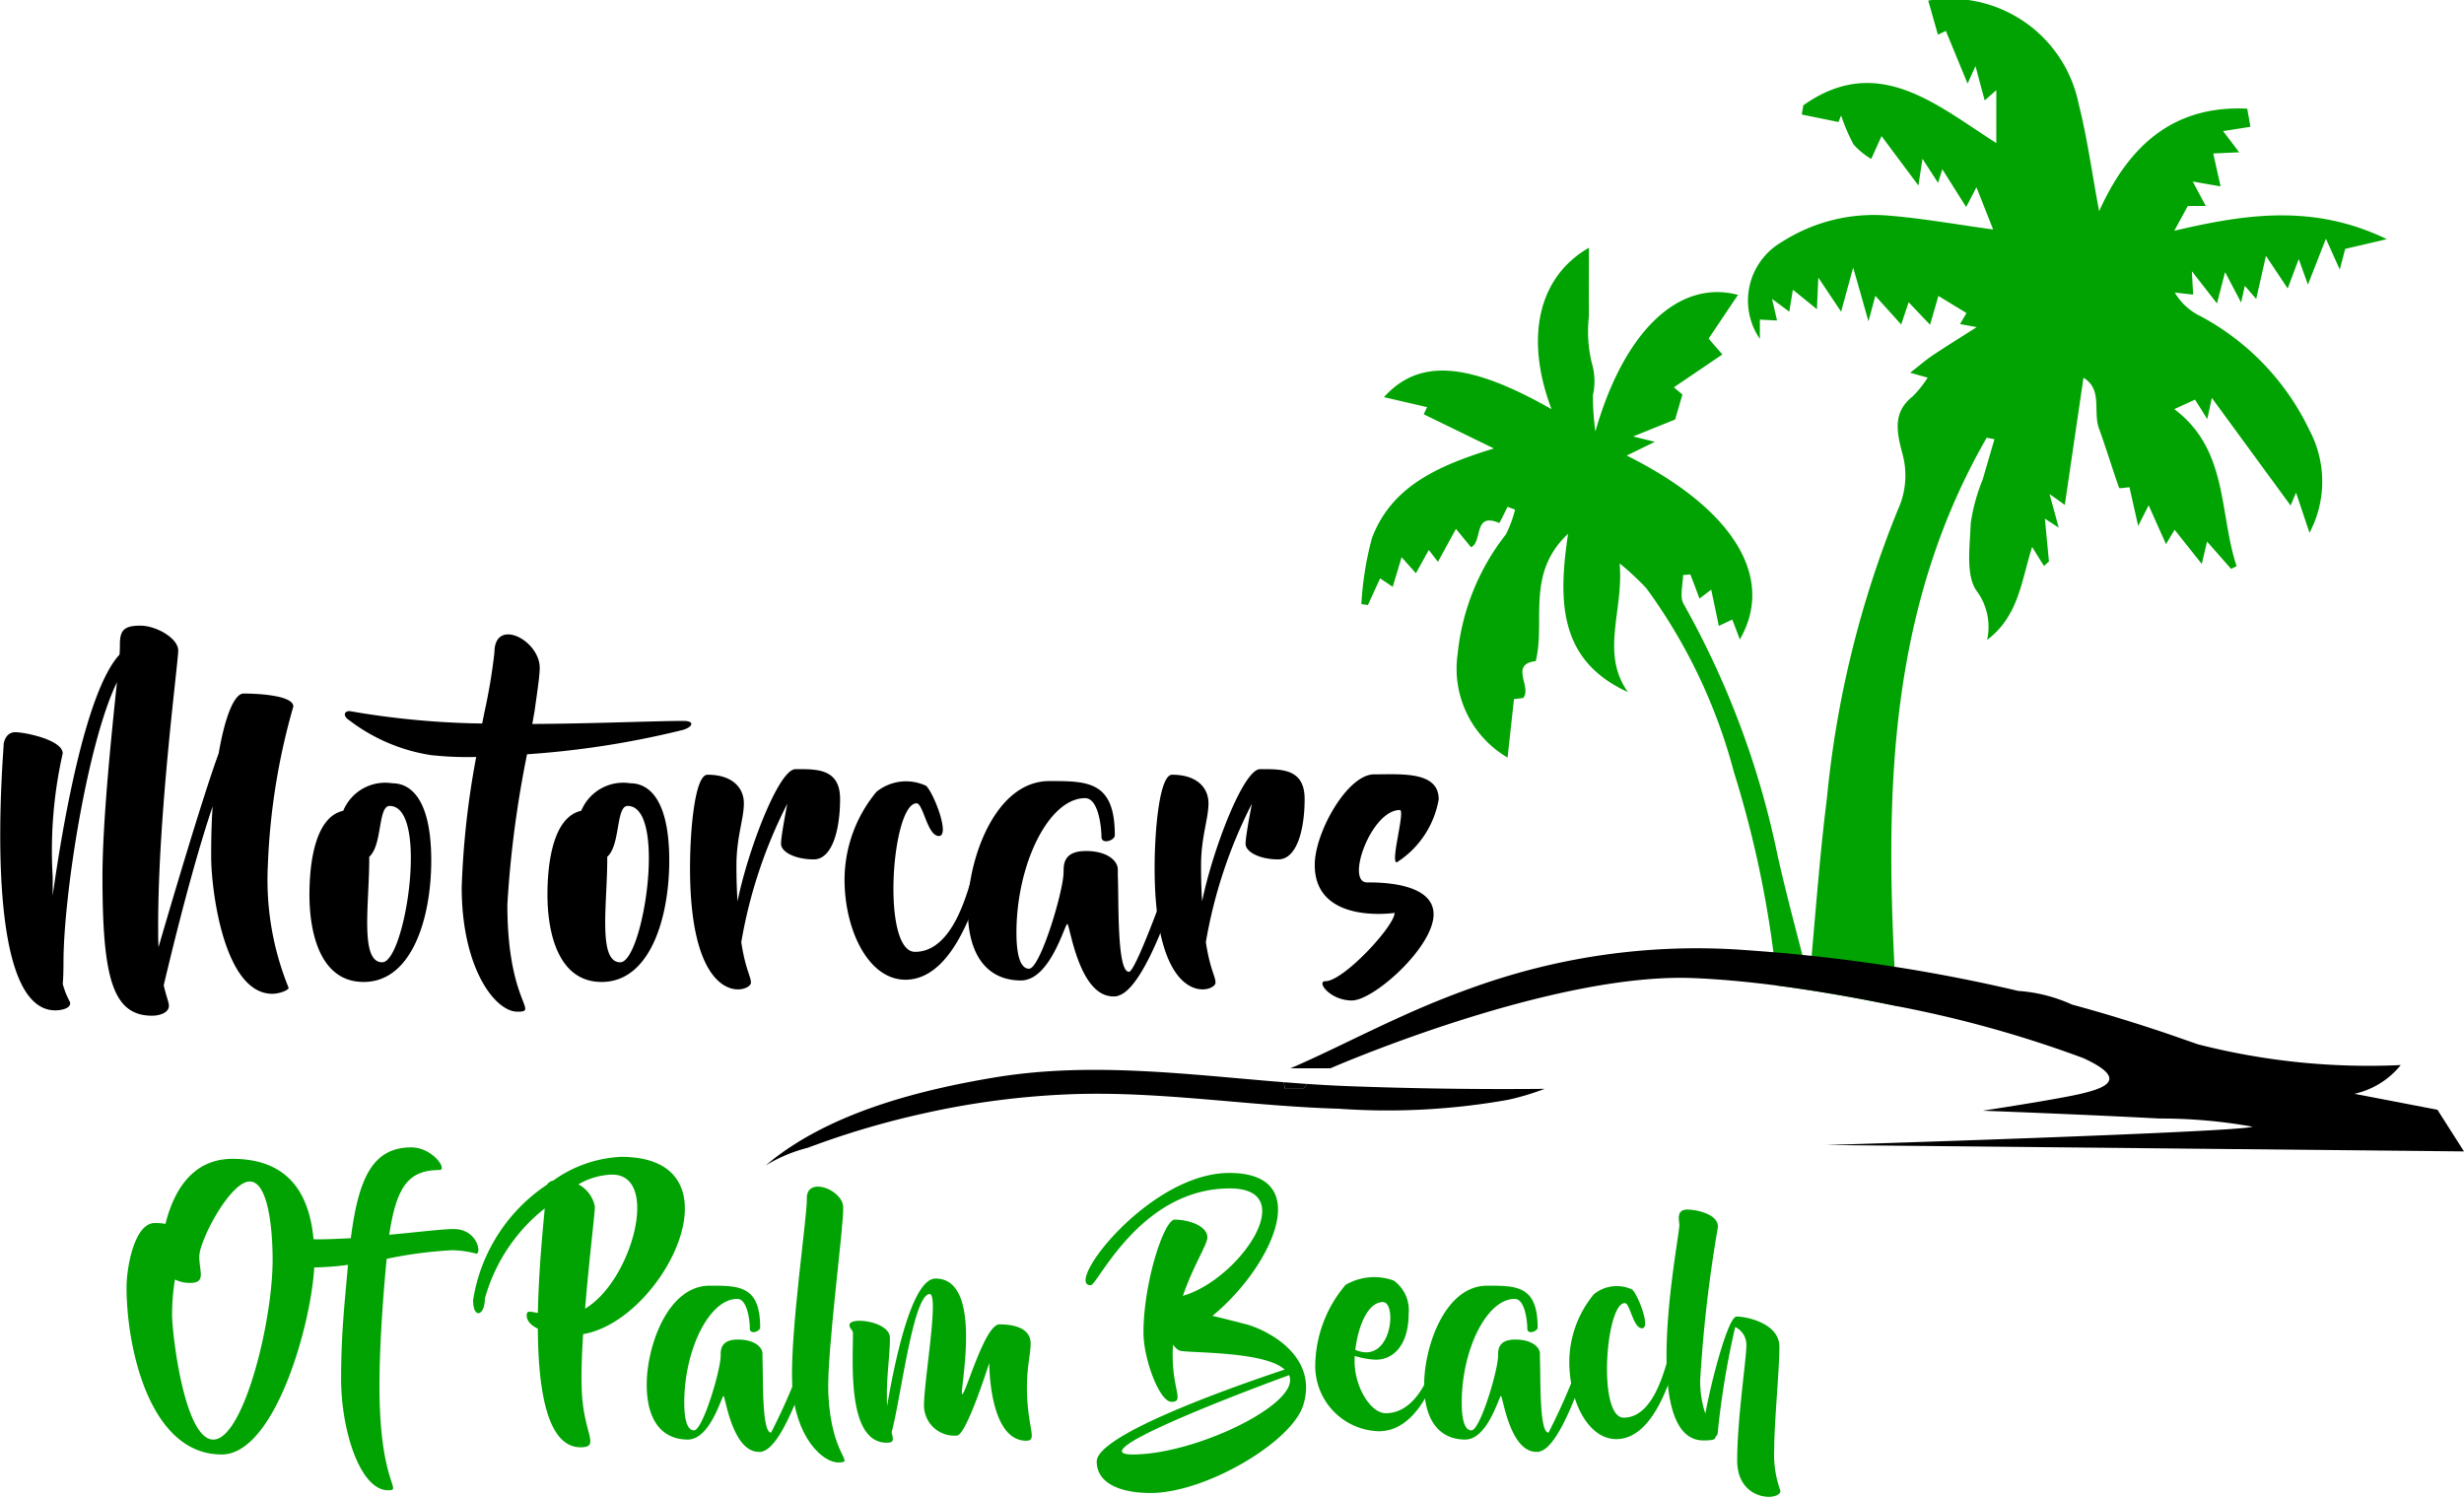 <svg xmlns="http://www.w3.org/2000/svg" width="80.574" height="48.95" viewBox="0 0 80.574 48.95">
  <g id="Group_5682" data-name="Group 5682" transform="translate(-381.955 -318.263)" style="mix-blend-mode: luminosity;isolation: isolate">
    <g id="Group_5678" data-name="Group 5678" transform="translate(381.955 338.73)">
      <path id="Path_145" data-name="Path 145" d="M390.714,543.109a9.344,9.344,0,0,0,.68,4.007c0,.073-.292.194-.534.194-1.579,0-2-3.388-2-4.493,0-.571.012-1.129.049-1.639-.352,1.044-.886,2.842-1.6,5.853.085.376.17.559.17.668,0,.243-.328.328-.546.328-1.287,0-1.627-1.214-1.627-4.542,0-1.834.3-4.7.474-6.363-.971,1.992-1.749,6.982-1.749,9.168,0,.352-.012.571-.024.7.121.437.243.559.243.631,0,.17-.292.231-.486.231-2.453,0-1.688-8.44-1.688-8.719,0,0,.049-.377.376-.377s1.554.255,1.554.692a14.429,14.429,0,0,0-.328,4.044v.607c.3-2.149,1.056-6.667,2.186-7.881.012-.158.012-.279.012-.34,0-.461.146-.607.668-.607s1.239.413,1.239.814-.656,5.27-.656,9c0,.255,0,.5.012.7.4-1.372,1.445-4.918,1.967-6.339.206-1.2.51-1.955.814-1.955.328,0,1.627.036,1.627.425A21.6,21.6,0,0,0,390.714,543.109Z" transform="translate(-381.955 -535.277)"/>
      <path id="Path_146" data-name="Path 146" d="M493.226,592.395c0,1.858-.619,3.971-2.21,3.971-1.433,0-1.773-1.627-1.773-2.854,0-1.141.219-2.55,1.105-2.744a1.485,1.485,0,0,1,1.6-.9C492.655,589.869,493.226,590.549,493.226,592.395Zm-1.36-1.785c-.389,0-.231,1.275-.668,1.664.012,1.469-.328,3.449.425,3.449S493.165,590.61,491.866,590.61Z" transform="translate(-479.124 -584.72)"/>
      <path id="Path_147" data-name="Path 147" d="M512.583,541.357a29.413,29.413,0,0,1-5.112.8,34.952,34.952,0,0,0-.644,4.918c0,3.23,1.056,3.5.328,3.5s-1.821-1.421-1.821-4.068a27.873,27.873,0,0,1,.474-4.262,10.951,10.951,0,0,1-1.482-.061,5.884,5.884,0,0,1-2.672-1.141c-.255-.17-.121-.328.049-.292a27.271,27.271,0,0,0,4.3.4l.073-.364a18.668,18.668,0,0,0,.328-1.955c0-1.166,1.481-.413,1.481.5,0,.243-.073.741-.17,1.421l-.073.413c2.089-.012,4.019-.1,4.967-.1C512.959,541.077,512.887,541.26,512.583,541.357Z" transform="translate(-490.236 -537.957)"/>
      <path id="Path_148" data-name="Path 148" d="M575.754,592.395c0,1.858-.619,3.971-2.21,3.971-1.433,0-1.773-1.627-1.773-2.854,0-1.141.219-2.55,1.105-2.744a1.485,1.485,0,0,1,1.6-.9C575.183,589.869,575.754,590.549,575.754,592.395Zm-1.36-1.785c-.389,0-.231,1.275-.668,1.664.012,1.469-.328,3.449.425,3.449S575.693,590.61,574.394,590.61Z" transform="translate(-553.869 -584.72)"/>
      <path id="Path_149" data-name="Path 149" d="M626.118,585.946c0,1.008-.255,1.979-.862,1.979s-1.069-.243-1.069-.51.206-1.312.206-1.312a15.755,15.755,0,0,0-1.506,4.529c.134.887.316,1.117.316,1.324,0,.328-1.992.935-1.992-3.752,0-1.239.158-3.048.571-3.048.814,0,1.19.425,1.19.935s-.243,1.105-.243,2.028c0,.449.012.838.036,1.178.316-1.591,1.336-4.323,1.894-4.323C625.328,584.974,626.118,584.938,626.118,585.946Z" transform="translate(-598.647 -580.287)"/>
      <path id="Path_150" data-name="Path 150" d="M674.771,592.337a4.52,4.52,0,0,1,1.044-2.866,1.536,1.536,0,0,1,1.627-.194c.255.255.789,1.639.413,1.639s-.51-1.069-.729-1.069c-.814,0-1.166,4.857-.049,4.857,1.336,0,1.761-2.271,1.894-2.5s.5-.267.364,0-.826,3.412-2.574,3.412C675.548,595.615,674.771,593.988,674.771,592.337Z" transform="translate(-647.154 -584.043)"/>
      <path id="Path_151" data-name="Path 151" d="M724.755,591.282c-.061.279-1.251,4.457-2.283,4.821a.394.394,0,0,1-.194.036c-1.141,0-1.421-2.368-1.506-2.368s-.559,1.846-1.518,1.846-1.737-.644-1.737-2.332c0-1.591.874-4.189,2.671-4.189,1.251,0,2.137,0,2.137,1.773,0,.17-.437.316-.437.049s-.085-1.263-.534-1.263c-1.19,0-2.246,2.161-2.246,4.4,0,.449.049,1.178.413,1.178s1.129-2.538,1.129-3.169c0-.243,0-.68.729-.68s1.044.34,1.044.6v.194c.036.826-.036,3.157.364,3.157.255,0,1.591-3.837,1.676-4.1S724.816,590.978,724.755,591.282Z" transform="translate(-685.87 -584.02)"/>
      <path id="Path_152" data-name="Path 152" d="M787.186,585.946c0,1.008-.255,1.979-.862,1.979s-1.069-.243-1.069-.51.207-1.312.207-1.312a15.752,15.752,0,0,0-1.506,4.529c.134.887.316,1.117.316,1.324,0,.328-1.991.935-1.991-3.752,0-1.239.158-3.048.571-3.048.814,0,1.19.425,1.19.935s-.243,1.105-.243,2.028c0,.449.012.838.036,1.178.316-1.591,1.336-4.323,1.894-4.323C786.4,584.974,787.186,584.938,787.186,585.946Z" transform="translate(-744.524 -580.287)"/>
      <path id="Path_153" data-name="Path 153" d="M839.714,586.74c.886,0,2.113-.109,2.113.814a3.051,3.051,0,0,1-1.372,2.064c-.219,0,.291-1.712.1-1.712-.935,0-1.785,2.368-1.069,2.368.316,0,2.174-.024,2.174,1.044s-1.955,2.817-2.672,2.817-1.178-.631-.862-.631c.583,0,2.259-1.8,2.259-2.234,0,0-2.611.4-2.611-1.566C837.771,588.647,838.84,586.74,839.714,586.74Z" transform="translate(-794.781 -581.883)"/>
    </g>
    <path id="Path_154" data-name="Path 154" d="M887.433,326.085l-1.362.317c-.026.1-.087.326-.177.675-.175-.385-.3-.664-.454-1.006-.182.466-.335.853-.588,1.5l-.3-.836-.362.962c-.254-.382-.461-.693-.711-1.067l-.319,1.41c-.162-.187-.247-.287-.371-.431-.044.2-.08.359-.122.547-.169-.32-.312-.593-.524-.995-.115.446-.189.731-.265,1.025l-.822-1.055c.022.381.032.57.043.767l-.6-.068a1.939,1.939,0,0,0,.829.767,8.252,8.252,0,0,1,3.576,3.739,3.58,3.58,0,0,1,0,3.35c-.156-.465-.284-.845-.44-1.312l-.178.421-2.576-3.52c-.064.3-.107.5-.149.693l-.4-.636-.68.311c1.768,1.32,1.462,3.386,2.039,5.138l-.181.085-.786-.893c-.07.3-.112.484-.171.734l-.889-1.119-.281.468c-.2-.441-.367-.817-.568-1.268l-.343.675c-.127-.566-.214-.951-.284-1.265-.146.01-.33.047-.339.02-.229-.644-.424-1.3-.659-1.945-.2-.547.125-1.287-.507-1.655l-.61,4.158c-.12-.087-.275-.2-.5-.356.108.394.2.721.3,1.1-.146-.1-.26-.17-.451-.295.049.52.091.962.133,1.4-.055.048-.109.1-.162.147-.126-.2-.252-.4-.388-.624-.356,1.107-.43,2.252-1.473,3.043a1.972,1.972,0,0,0-.315-1.567c-.4-.506-.246-1.489-.22-2.258a6.138,6.138,0,0,1,.388-1.412l.388-1.328-.255-.047c-3.137,5.458-3.318,11.325-3.014,17.3q.015.282.03.565.02.361.043.722c-1.267-.264-2.608-.5-3.91-.671q-.052-.547-.122-1.09a34.428,34.428,0,0,0-1.291-5.888,17.908,17.908,0,0,0-2.864-6.016,8.629,8.629,0,0,0-.875-.813c.141,1.543-.64,2.916.27,4.208-2.25-1.029-2.288-2.943-1.955-5.177-1.39,1.306-.731,2.845-1.057,4.165-.878.1-.109.859-.412,1.206l-.3.037c-.073.66-.138,1.252-.21,1.911a3.367,3.367,0,0,1-1.633-3.382,7.557,7.557,0,0,1,1.579-3.917,3.971,3.971,0,0,0,.3-.809l-.246-.092c-.093.182-.256.529-.272.529-.858-.368-.532.607-.922.793-.142-.174-.29-.353-.494-.6l-.588,1.076-.3-.387-.421.761-.468-.524-.291.969-.411-.279c-.138.3-.268.589-.4.874l-.214-.031a10.552,10.552,0,0,1,.346-2.157c.636-1.685,2.14-2.367,3.988-2.933l-2.294-1.118.109-.233-1.41-.327c1.161-1.288,2.794-1.132,5.48.393-.866-2.285-.471-4.305,1.223-5.279,0,.829-.007,1.529,0,2.23a4.4,4.4,0,0,0,.095,1.546,2.061,2.061,0,0,1,.034,1.05,9.227,9.227,0,0,0,.081,1.185c.924-3.24,2.7-4.989,4.664-4.47-.312.463-.626.932-.96,1.43.109.128.261.3.448.519l-1.585,1.075.28.235c-.09.31-.155.532-.239.817l-1.374.555.713.175-.922.449c3.5,1.744,4.865,4,3.7,6.013-.084-.22-.167-.44-.247-.65l-.44.209c-.092-.442-.17-.809-.249-1.186-.113.086-.232.175-.384.293-.11-.295-.2-.544-.3-.792l-.238.022c0,.318-.12.706.019.944a28.487,28.487,0,0,1,3.071,8.215c.236,1.064.517,2.12.813,3.267q.111.428.224.876.04-.427.078-.844c.161-1.811.289-3.49.5-5.159a33.481,33.481,0,0,1,2.329-9.457,2.671,2.671,0,0,0,.126-1.862c-.171-.667-.307-1.305.349-1.823a3.477,3.477,0,0,0,.49-.614l-.571-.16c.295-.231.5-.409.72-.559.467-.311.946-.608,1.456-.933l-.546-.1.211-.361-.919-.559c-.078.272-.171.59-.273.942l-.7-.736-.243.728-.846-.938c-.08.3-.134.5-.225.833-.172-.607-.3-1.069-.5-1.754-.164.6-.269.985-.394,1.44l-.745-1.114c-.018.4-.03.675-.046,1.033l-.786-.637c-.043.261-.077.471-.118.718-.206-.154-.339-.253-.563-.418.071.306.111.481.163.706l-.562-.029v.631a2.214,2.214,0,0,1,.722-3.172,5.584,5.584,0,0,1,3.474-.861c1.147.092,2.285.3,3.433.455l-.546-1.381-.337.646c-.3-.473-.539-.855-.779-1.236-.036.113-.08.254-.14.445l-.508-.785c-.045.288-.078.5-.134.873l-1.205-1.616-.338.747a2.438,2.438,0,0,1-.58-.477,6.157,6.157,0,0,1-.405-.945l-.086.214-1.2-.245q.025-.148.05-.3c2.423-1.718,4.331-.032,6.311,1.234v-1.73l-.379.336c-.105-.389-.19-.7-.3-1.125l-.26.573-.71-1.721-.26.122c-.114-.4-.215-.754-.317-1.115a4.29,4.29,0,0,1,4.921,3.387c.278,1.1.43,2.231.668,3.5.98-2.171,2.445-3.464,4.842-3.353.039.219.074.412.105.594l-.894.14.526.693-.848.039c.081.364.156.7.24,1.076l-.911-.159.427.8h-.587l-.443.811C882.778,325.271,885.02,324.916,887.433,326.085Z" transform="translate(-427.427 0)" fill="#00a301"/>
    <g id="Group_5679" data-name="Group 5679" transform="translate(406.997 353.251)">
      <path id="Path_155" data-name="Path 155" d="M647.478,722.379Z" transform="translate(-647.478 -719.253)"/>
      <path id="Path_156" data-name="Path 156" d="M654.938,689.493c3.159-.529,6.321-.1,9.478.152l.044.214h.608c.037-.053.076-.106.116-.158.442.03.884.055,1.326.072q3.213.12,6.429.089h.008a8.527,8.527,0,0,1-1.194.358,22.505,22.505,0,0,1-5.551.291c-2.88-.084-5.758-.569-8.641-.477a26.635,26.635,0,0,0-4.99.647,27.776,27.776,0,0,0-3.717,1.107,5.046,5.046,0,0,0-1.377.577h0C649.474,690.674,652.42,689.914,654.938,689.493Z" transform="translate(-647.479 -689.241)"/>
      <path id="Path_157" data-name="Path 157" d="M827.715,693.742h-.608l-.044-.215q.384.031.768.057C827.791,693.636,827.752,693.688,827.715,693.742Z" transform="translate(-810.126 -693.123)"/>
    </g>
    <g id="Group_5681" data-name="Group 5681" transform="translate(386.093 355.787)">
      <g id="Group_5680" data-name="Group 5680" transform="translate(0)">
        <path id="Path_158" data-name="Path 158" d="M431.975,723.394c0,1.733-1.218,6.37-3.035,6.37-2.361,0-3.11-3.5-3.11-5.47,0-.637.253-2.1.927-2.1a1.99,1.99,0,0,1,.346.028c.234-.946.8-2.126,2.192-2.126C431.46,720.1,431.975,721.68,431.975,723.394Zm-2.117-2.557c-.637,0-1.649,1.93-1.649,2.454,0,.506.234.862-.309.862a1.064,1.064,0,0,1-.487-.112,7.142,7.142,0,0,0-.094,1.171c0,.553.393,4.065,1.349,4.065.974,0,1.939-3.812,1.939-5.883C430.607,722.5,430.486,720.837,429.858,720.837Z" transform="translate(-425.83 -719.722)" fill="#00a301"/>
        <path id="Path_159" data-name="Path 159" d="M487.816,719.6a3.145,3.145,0,0,0-.806-.112,14.039,14.039,0,0,0-2.126.281c-.1,1.068-.234,2.735-.234,4.168,0,3.232.777,3.4.281,3.4-.918,0-1.536-1.967-1.536-3.644,0-1.574.141-2.7.225-3.728a8.883,8.883,0,0,1-1.068.084.913.913,0,0,1-.909-.937c0-.244.272.019,1.012.019.328,0,.684-.019,1.058-.037.253-1.977.721-2.969,1.977-2.969.7,0,1.2.74.918.74-1.021,0-1.405.562-1.639,2.117.918-.084,1.733-.187,2.108-.187C487.853,718.795,487.994,719.6,487.816,719.6Z" transform="translate(-476.379 -716.125)" fill="#00a301"/>
        <path id="Path_160" data-name="Path 160" d="M549.593,725.2c-.038.637-.066,1.237-.047,1.724.028,1.508.628,1.958-.009,1.976-1.124.028-1.414-1.883-1.424-3.878-.225-.112-.365-.253-.365-.44,0-.159.094-.122.365-.075.028-1.368.159-2.7.225-3.419a5.7,5.7,0,0,0-1.958,2.951c0,.562-.384.684-.384.047a5.573,5.573,0,0,1,2.417-3.775.293.293,0,0,1,.2-.131,4.112,4.112,0,0,1,2.22-.778C554.885,719.4,552.244,724.751,549.593,725.2Zm.384-4.178c.009.159-.187,1.733-.319,3.344,1.527-.9,2.473-4.384.881-4.384a2.313,2.313,0,0,0-1.1.319A1.055,1.055,0,0,1,549.977,721.023Z" transform="translate(-534.663 -719.093)" fill="#00a301"/>
        <path id="Path_161" data-name="Path 161" d="M611.763,765.781c-.047.215-.965,3.438-1.761,3.719a.3.3,0,0,1-.15.028c-.88,0-1.1-1.827-1.161-1.827s-.431,1.424-1.171,1.424-1.34-.5-1.34-1.8c0-1.227.674-3.232,2.061-3.232.965,0,1.649,0,1.649,1.368,0,.131-.337.243-.337.038s-.066-.974-.412-.974c-.918,0-1.733,1.667-1.733,3.391,0,.347.037.909.319.909s.871-1.958.871-2.445c0-.187,0-.525.562-.525s.805.262.805.459v.15c.028.637-.028,2.435.281,2.435a19.573,19.573,0,0,0,1.293-3.166C611.594,765.538,611.81,765.547,611.763,765.781Z" transform="translate(-589.17 -759.571)" fill="#00a301"/>
        <path id="Path_162" data-name="Path 162" d="M658.219,730.388c.028.59-.543,4.749-.487,6.107.1,2.079.88,2.229.346,2.248s-1.452-.852-1.527-2.557.506-5.6.478-6.061C657,729.367,658.191,729.807,658.219,730.388Z" transform="translate(-634.784 -728.44)" fill="#00a301"/>
        <path id="Path_163" data-name="Path 163" d="M682.273,766.915c-1.227,0-1.208-2.548-1.208-2.548s-.749,2.379-1.058,2.379a.99.99,0,0,1-1.077-.974c0-.843.5-3.653.187-3.653-.543,0-.946,3.428-1.246,4.524.066.253.075.337-.159.337-1.293,0-1.105-2.595-1.105-3.569,0-.141-.112-.141-.112-.281,0-.281,1.321-.122,1.321.421s-.1,1.18-.1,1.855c0,.141,0,.262.009.365.2-1.171.768-4.159,1.583-4.159,1.611,0,.759,3.784.871,3.784s.74-2.286,1.218-2.286,1.021.122,1.021.628c0,.309-.122.777-.122,1.4C682.292,766.493,682.667,766.915,682.273,766.915Z" transform="translate(-652.853 -757.323)" fill="#00a301"/>
        <path id="Path_164" data-name="Path 164" d="M765.481,732.622c-.347,1.218-3.2,2.9-5,2.9-.956,0-1.761-.3-1.761-1.03,0-.843,4.094-2.323,6.145-3.007-.656-.609-3.138-.534-3.428-.618a.437.437,0,0,1-.215-.2,2.261,2.261,0,0,0-.019.356c0,1.143.384,1.517-.037,1.517-.4,0-.918-1.414-.918-2.258,0-1.648.674-3.7,1.021-3.7.45,0,1.068.2,1.068.581,0,.234-.459.918-.8,1.911,1.845-.534,3.888-3.513,1.536-3.513-2.941,0-4.318,3.166-4.552,3.166-.881,0,1.911-3.672,4.534-3.672,2.876,0,1.339,3.129-.553,4.674.412.094.834.206,1.162.29C764.526,730.29,765.922,731.142,765.481,732.622Zm-.468-.955c-2.2.806-6.772,2.595-5.115,2.595,1.874,0,4.852-1.368,5.124-2.295A.468.468,0,0,0,765.013,731.667Z" transform="translate(-726.994 -724.22)" fill="#00a301"/>
        <path id="Path_165" data-name="Path 165" d="M842.133,763.693c-.065.187-.609,2.482-2.08,2.482a2.136,2.136,0,0,1-2.079-2.108,4.134,4.134,0,0,1,.993-2.679,1.861,1.861,0,0,1,1.574-.14,1.188,1.188,0,0,1,.487,1.087c0,.984-.468,1.5-1.077,1.5a2.68,2.68,0,0,1-.684-.122c-.075.927.5,1.873,1.012,1.873,1.19,0,1.611-1.817,1.667-1.976C842.011,763.431,842.2,763.5,842.133,763.693Zm-2.847-.178c1.19.506,1.377-1.564.9-1.564S839.379,762.7,839.285,763.515Z" transform="translate(-799.103 -756.893)" fill="#00a301"/>
        <path id="Path_166" data-name="Path 166" d="M881.3,765.781c-.047.215-.965,3.438-1.761,3.719a.3.3,0,0,1-.15.028c-.88,0-1.1-1.827-1.162-1.827s-.431,1.424-1.171,1.424-1.34-.5-1.34-1.8c0-1.227.674-3.232,2.061-3.232.965,0,1.649,0,1.649,1.368,0,.131-.337.243-.337.038s-.066-.974-.412-.974c-.918,0-1.733,1.667-1.733,3.391,0,.347.037.909.318.909s.871-1.958.871-2.445c0-.187,0-.525.562-.525s.806.262.806.459v.15c.028.637-.028,2.435.281,2.435a19.567,19.567,0,0,0,1.293-3.166C881.127,765.538,881.343,765.547,881.3,765.781Z" transform="translate(-833.283 -759.571)" fill="#00a301"/>
        <path id="Path_167" data-name="Path 167" d="M926.064,766.6a3.487,3.487,0,0,1,.805-2.211,1.186,1.186,0,0,1,1.255-.15c.2.2.609,1.265.318,1.265s-.393-.824-.562-.824c-.628,0-.9,3.747-.037,3.747,1.03,0,1.358-1.752,1.461-1.93s.384-.206.281,0-.637,2.632-1.986,2.632C926.664,769.125,926.064,767.87,926.064,766.6Z" transform="translate(-878.885 -759.589)" fill="#00a301"/>
        <path id="Path_168" data-name="Path 168" d="M963.473,746.875c0,.337-1.414.365-1.414-.993s.3-3.307.3-3.766a.644.644,0,0,0-.365-.6,27.629,27.629,0,0,0-.571,3.447.154.154,0,0,1-.075.141c.009.094-.094.122-.393.122-2.136,0-.787-6.6-.787-7.044,0-.141-.122-.506.262-.506.262,0,1,.131,1,.562a44.945,44.945,0,0,0-.581,5.012,3.365,3.365,0,0,0,.169,1.1c.178-1,.74-3.175,1.021-3.175.337,0,1.4.225,1.4.984s-.169,2.473-.169,3.344A3.486,3.486,0,0,0,963.473,746.875Z" transform="translate(-909.39 -735.643)" fill="#00a301"/>
      </g>
    </g>
    <path id="Path_169" data-name="Path 169" d="M867.819,653.81l-9.929-.1-10.926-.109s6.841-.21,10.939-.4c1.685-.077,2.907-.15,3-.2a17.014,17.014,0,0,0-3.047-.267c-2.551-.136-5.775-.255-5.775-.255s2.4-.366,3.184-.548,1.644-.47.1-1.175a37.879,37.879,0,0,0-6.108-1.7c-1.267-.264-2.608-.5-3.91-.671-.951-.123-1.88-.21-2.745-.244-4.672-.183-11.85,2.95-11.85,2.95h-1.305l.125-.054c1.075-.467,2.233-1.068,3.54-1.657a29.218,29.218,0,0,1,2.743-1.086q.359-.12.733-.232a21.519,21.519,0,0,1,7.763-.834q.443.031.874.067.485.04.955.088l.3.031q1.083.115,2.092.263.309.044.611.092.7.108,1.358.229c.963.175,1.865.366,2.7.563a5.077,5.077,0,0,1,1.759.446c1.129.307,2.1.612,2.907.881.46.154.866.3,1.215.42a22.5,22.5,0,0,0,6.63.678,2.7,2.7,0,0,1-1.514.94l2.714.522Z" transform="translate(-405.291 -297.892)"/>
  </g>
</svg>
